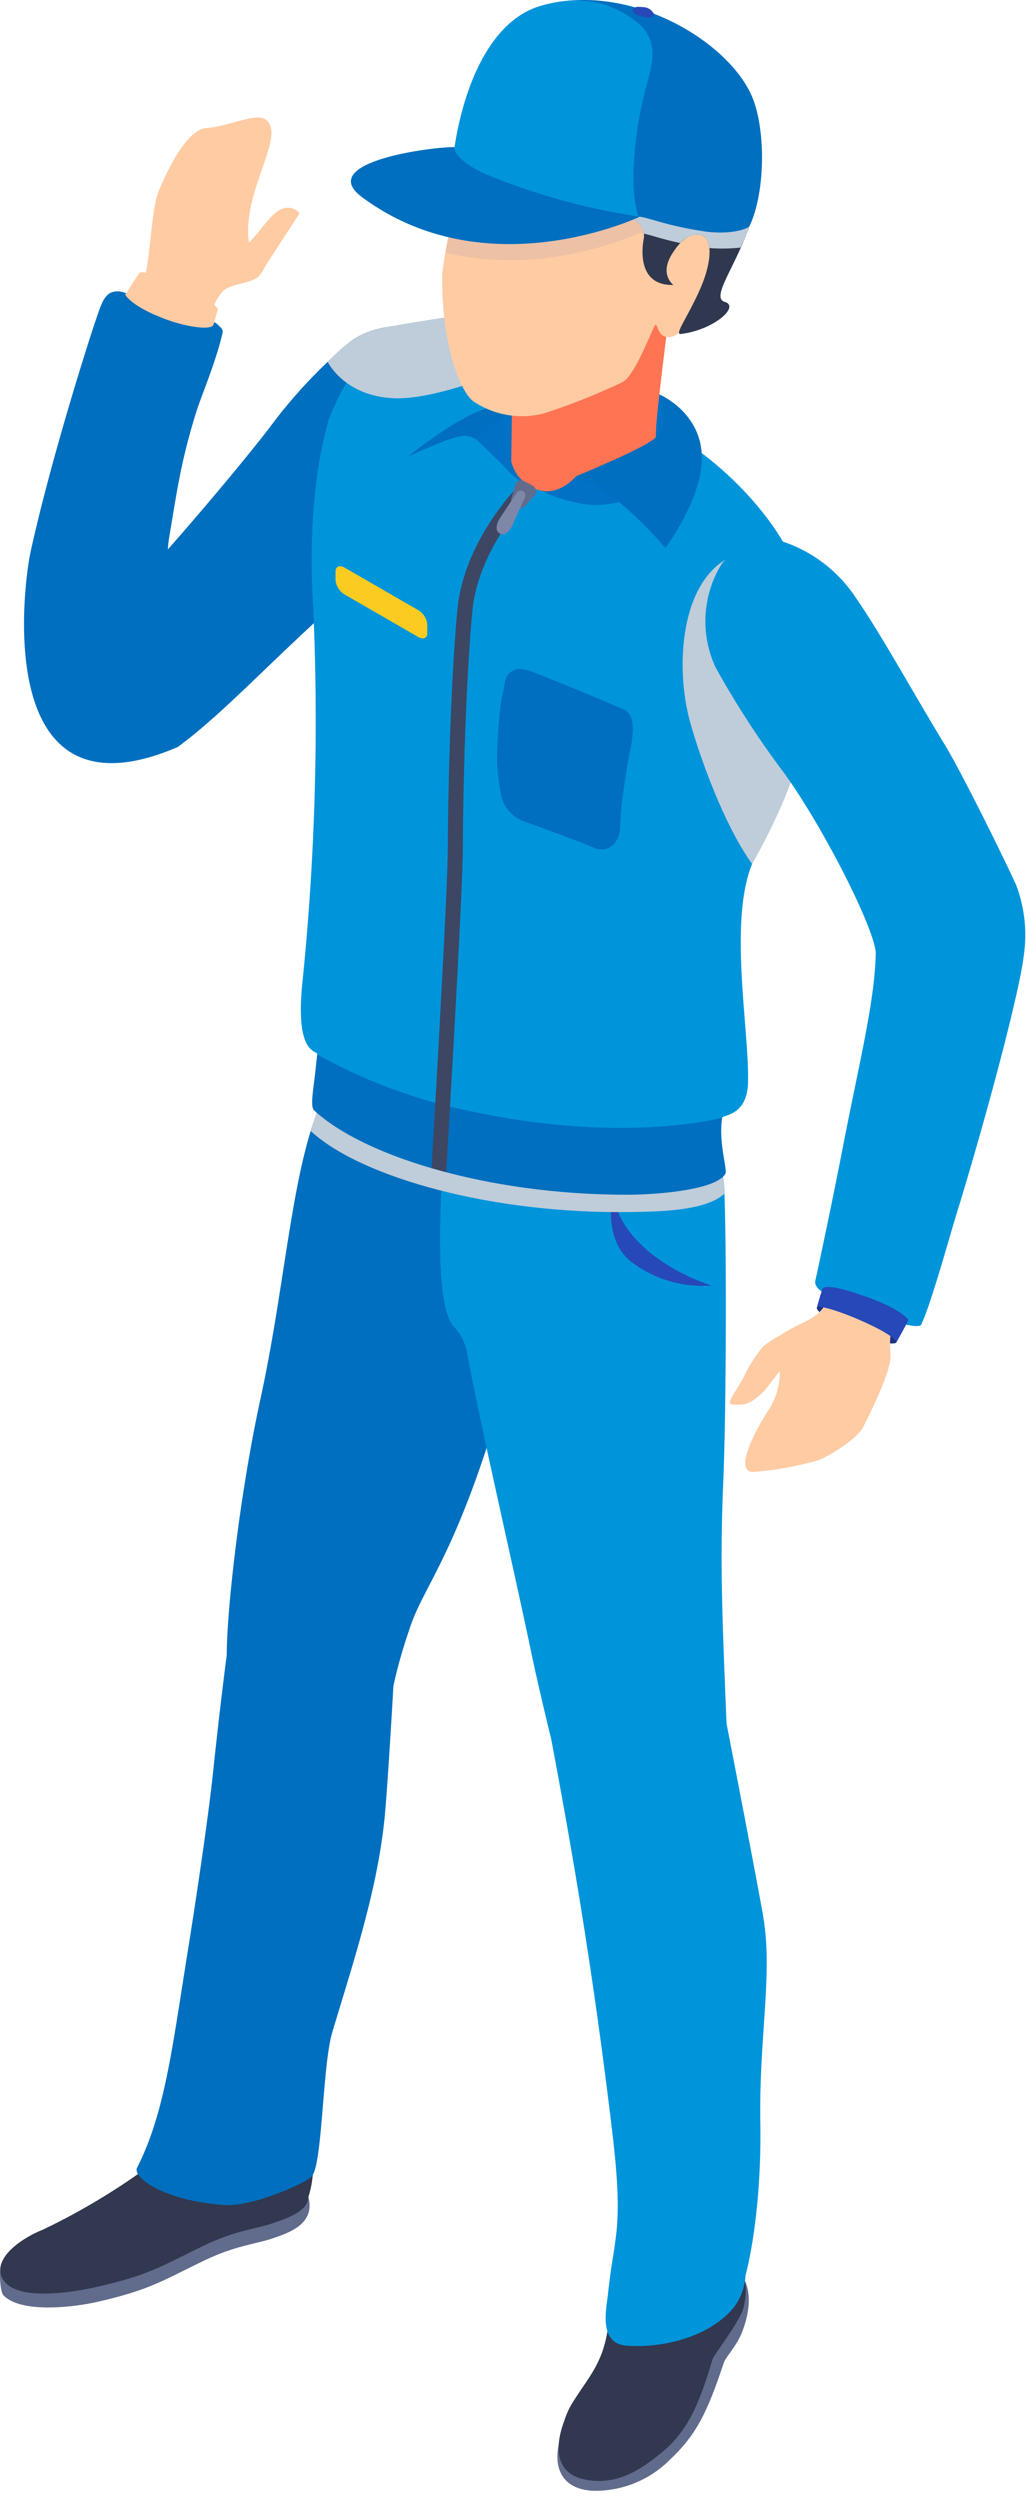 <svg xmlns="http://www.w3.org/2000/svg" xmlns:xlink="http://www.w3.org/1999/xlink" width="124" height="302" viewBox="0 0 124 302">
  <defs>
    <clipPath id="clip-path">
      <rect id="長方形_24989" data-name="長方形 24989" width="124" height="302" transform="translate(524 5733)" fill="#fff" stroke="#707070" stroke-width="1"/>
    </clipPath>
  </defs>
  <g id="top_environment_item_01" transform="translate(-524 -5733)" clip-path="url(#clip-path)">
    <g id="man" transform="translate(524 5733)">
      <g id="グループ_97" data-name="グループ 97" transform="translate(0 131.119)">
        <g id="グループ_95" data-name="グループ 95" transform="translate(67.363 139.827)">
          <path id="パス_751" data-name="パス 751" d="M2112.032,1233.775c-1.113,2.546-2.554,4.411-4.372,8.734-1.024,2.433-1.064,6.5,3.711,6.774a12.721,12.721,0,0,0,8.9-3.338c3.364-3.119,4.715-5.411,6.933-12.083.265-.8,1.519-1.97,2.219-3.74.8-2.018,2.389-7.625-3.448-8.761-6.465-1.258-9.81,4.723-10.7,6.3A42.386,42.386,0,0,0,2112.032,1233.775Z" transform="translate(-2107.104 -1219.33)" fill="#616b8c"/>
          <path id="パス_752" data-name="パス 752" d="M2108.245,1236.982a9.777,9.777,0,0,1,1.213-2.547c1.862-2.916,3.307-4.373,3.991-8.15,1.055-5.807,2.279-4.779,2.867-6.4.6-1.665,3.7-5.692,9.827-4.045,2.629.707,3.431,1.957,3.666,3.063a7.126,7.126,0,0,1,.2,3.935c-.126,1.729-3.622,5.956-3.862,6.761-1.626,5.429-3,8.714-6.343,11.37-1.913,1.518-5.074,4.005-9.253,3.027C2106.685,1243.087,2107.388,1239.239,2108.245,1236.982Z" transform="translate(-2107.421 -1215.447)" fill="#31384f"/>
        </g>
        <g id="グループ_96" data-name="グループ 96" transform="translate(0 127.448)">
          <path id="パス_753" data-name="パス 753" d="M1923.708,1202.618c-4.871,2.344-6.5,3.553-13.164,5.033-1.986.44-8.756,1.465-11.028-.845-.411-.418-.481-2.463-.4-2.946.32-1.868,3.6-2.428,4.883-3.063,5.418-2.683,9.5-3.249,15.081-4.93,1.032-.311,6.6-2.139,9.047-2.544,1.63-.269,7.868.546,8.017.923,1.5,3.824-2.05,4.968-4.174,5.689C1929.94,1200.621,1927.568,1200.763,1923.708,1202.618Z" transform="translate(-1899.087 -1188.072)" fill="#616b8c"/>
          <path id="パス_754" data-name="パス 754" d="M1904.058,1188.121c.115-.049.221-.089.335-.137.33-.168.679-.34,1.057-.519a80.514,80.514,0,0,0,11.074-6.674c1.443-1.91,7.577.48,10.558-.853,3.939-1.763,8.025-3.475,9.268-2.364a.356.356,0,0,1,.093.4,20.352,20.352,0,0,1,.525,3.039,11.87,11.87,0,0,1-.588,3.147c-.011,1.654-2.743,2.554-4.352,3.1-2.029.687-4.4.828-8.259,2.684-4.873,2.344-6.5,3.554-13.164,5.032-1.985.44-9.208,1.835-11.028-.844C1898.069,1191.912,1901.023,1189.423,1904.058,1188.121Z" transform="translate(-1899.143 -1177.221)" fill="#31384f"/>
        </g>
        <path id="パス_755" data-name="パス 755" d="M1997.894,796.744c-1.008-2.246-12.764-7.818-14.8-9.168-3.458-2.3-9.016-5.34-10.857-1.032-3.43,8-4.2,21.735-7.175,35.377-2.571,11.769-4.111,25.9-4.093,31.044-.01,0-.836,6.348-1.632,13.937-.62,5.938-2.229,16.558-3.123,22.108-1.874,11.678-2.758,19.333-6.088,25.895-.556,1.1,3.028,3.94,10.525,4.5,3.378.25,10.03-2.689,10.644-3.521,1.253-1.709,1.249-13.417,2.426-17.35,2.565-8.567,5.517-17.337,6.355-26.24.314-3.338.826-11.97,1.039-15.641a60.76,60.76,0,0,1,1.906-6.736c1.645-5.243,5.492-8.6,11.007-27.294,1.191-4.042,2.746-7.122,4.113-13.382A31.437,31.437,0,0,0,1997.894,796.744Z" transform="translate(-1933.563 -784.141)" fill="#006fbf"/>
        <path id="パス_756" data-name="パス 756" d="M2102.394,884.19c-.511-3.072-3.125-16.606-4.45-23.432-.529-12.994-.812-19.454-.393-29.29.373-8.813.4-29.456.115-35.142a11.07,11.07,0,0,0-8.75-10.584c-3.294-.361-10.649-1.681-15.781-2.056,0,0-9.512-.876-9.386,7.8.019,1.328-1.58,18.4,1.273,21.373a5.875,5.875,0,0,1,1.542,3.012c1.576,8.605,5.62,25.943,7.782,36.324.87,4.18,2.363,10.273,2.4,10.406,2.34,12.45,4.935,27.014,7.364,47.31,1.446,12.109.268,12.449-.492,19.737-.188,1.805-1.224,6.021,2.28,6.269,3.961.282,9.028-.821,12.133-3.772a6.832,6.832,0,0,0,2.2-4.7s1.979-6.88,1.795-18.545C2101.861,898.724,2103.538,891.054,2102.394,884.19Z" transform="translate(-2010.135 -783.661)" fill="#0095db"/>
        <path id="パス_757" data-name="パス 757" d="M2127.3,823.8s-1.251,5.507,2.169,8.26a14.175,14.175,0,0,0,9.762,2.92S2128.471,831.728,2127.3,823.8Z" transform="translate(-2053.248 -810.802)" fill="#2748b8"/>
      </g>
      <g id="グループ_112" data-name="グループ 112" transform="translate(2.904 0)">
        <g id="グループ_99" data-name="グループ 99" transform="translate(0 14.194)">
          <path id="パス_758" data-name="パス 758" d="M1941.151,551.232c5.848-4.3,11.213-10.435,21.28-19.318,3.411-3.01,12.071-13.37,12.9-18.963.729-4.934-.5-9.6-3.311-11.725-1.611-1.218-6.745-1.4-9.969,1a60.649,60.649,0,0,0-9.861,10.51c-4.677,6.047-16.632,20.156-22.635,25.566Z" transform="translate(-1922.591 -475.171)" fill="#006fbf"/>
          <path id="パス_759" data-name="パス 759" d="M1925.319,528.7a65.018,65.018,0,0,1,.219-11.15c.979-5.821,1.476-9.632,3.364-15.614.639-2.025,2.292-5.8,3.141-9.434.11-.47-.232-.67-.537-.994-.886-.939-2.08.067-4.322-.182-2.151-.241-4.363-2.031-6.258-3.333a2.658,2.658,0,0,0-1.836-.522c-.631.077-1.2.366-1.752,1.732-.873,2.171-6,18.317-8.494,29.732-.834,3.812-4.772,33.241,17.77,23.577Z" transform="translate(-1908.054 -466.453)" fill="#006fbf"/>
          <g id="グループ_98" data-name="グループ 98" transform="translate(12.23)">
            <path id="パス_760" data-name="パス 760" d="M1952.975,485.188c-4.319-1.573-4.5-2.193-4.5-2.193a6.5,6.5,0,0,0,.735-2.409c.54-1.368,9.864,3.565,9.591,4.258-.326.542-.661.965-.729,1.12C1957.784,486.632,1955.515,486.113,1952.975,485.188Z" transform="translate(-1947.616 -461.645)" fill="#ffcba3"/>
            <path id="パス_761" data-name="パス 761" d="M1966.76,422.849c2.544,1.895-2.953,8.716-2.035,14.855,1.547-1.569,2.762-3.684,4.076-4.1a1.851,1.851,0,0,1,2.038.555l-4.042,6.228a6.675,6.675,0,0,1-.924,1.424c-1.133.95-3.294.775-4.294,1.773a5.351,5.351,0,0,0-1.443,3.39c-.153.851-9.007-1.73-8.455-3.213,1.117-3.019,1.179-9.977,2.11-12.227,1.4-3.4,3.623-7.534,5.823-7.68C1962.328,423.675,1965.559,421.953,1966.76,422.849Z" transform="translate(-1949.766 -422.592)" fill="#ffcba3"/>
            <path id="パス_762" data-name="パス 762" d="M1950.835,486.559c-4.319-1.573-5.015-3.015-5.015-3.015.582-.884,1.595-2.46,1.595-2.46-.184.961,8.936,4.927,9.591,4.258-.309,1.109-.464,1.695-.531,1.85C1956.185,487.859,1953.374,487.484,1950.835,486.559Z" transform="translate(-1945.82 -462.142)" fill="#ffcba3"/>
          </g>
        </g>
        <g id="グループ_109" data-name="グループ 109" transform="translate(33.456)">
          <path id="パス_763" data-name="パス 763" d="M2065.026,793.357s-.025-.869-.052-1.158c-.032-.339-.214-1.377-.214-1.377-1.623-5.392-6.792-9.919-8.483-10.1-3.294-.361-10.649-1.681-15.781-2.056,0,0-7.924-.726-9.209,5.75-1.965-1.046-3.607-1.909-4.256-2.34-3.458-2.3-9.016-5.34-10.857-1.032-.36.84-.089,1.5-.4,2.461l-.73,2.274c6.146,5.653,22.06,10.06,38.8,9.783C2056.711,795.51,2062.773,795.5,2065.026,793.357Z" transform="translate(-2013.856 -649.145)" fill="#bfccd9" style="mix-blend-mode: multiply;isolation: isolate"/>
          <path id="パス_764" data-name="パス 764" d="M2012.852,535.7c-.674-10.722.751-18.5,1.877-22.382a31.142,31.142,0,0,1,3.729-6.929c1.325-1.359,3.031-3.139,5.6-3.652,1.628-.326,26.555,8.608,32.595,12.4,9.939,6.234,13.286,15.424,13.178,16.743a4.953,4.953,0,0,1,.539.981c1.321,2.959,4.572,11.694-4.469,34.1-2.859,7.083-.317,20.088-.487,26.4-.111,4.074-3.046,3.88-3.129,4.255-.667,3-.6,6.02-1,6.446-2.417,2.589-10.012,1.94-10.012,1.94-16.739-.2-31.608-4.067-37.754-9.72-.6-.551-.632-2.81-.167-6.3.084-.626-2.808.367-1.752-9.136A311.671,311.671,0,0,0,2012.852,535.7Z" transform="translate(-2011.368 -462.583)" fill="#0095db"/>
          <path id="パス_765" data-name="パス 765" d="M2058.752,545.918c4.731,1.877,10.888.876,16.409.81a48.89,48.89,0,0,0-.765-15.619c.107-1.319-4.328-9.744-14.268-15.978-6.04-3.788-30.967-12.722-32.594-12.4-2.571.513-4.277,2.293-5.6,3.652a31.142,31.142,0,0,0-3.729,6.929,53.232,53.232,0,0,0-1.7,9.44C2016.6,522.8,2020.58,530.775,2058.752,545.918Z" transform="translate(-2014.841 -462.583)" fill="#0095db"/>
          <path id="パス_766" data-name="パス 766" d="M2084.673,637.414c.245-5.4.765-6.671.78-6.67.109-1.543.558-2.255,1.823-2.451a4.893,4.893,0,0,1,1.684.381q5.558,2.166,11.073,4.564c1.379.751,1.028,3.1.717,4.716-.007,0-.233.929-.807,4.8a40.585,40.585,0,0,0-.459,5.048c-.22,1.635-1.54,2.726-2.987,2.164,0,0-1.054-.451-1.615-.664q-3.578-1.36-7.17-2.646a4.4,4.4,0,0,1-2.7-3.745A21.732,21.732,0,0,1,2084.673,637.414Z" transform="translate(-2060.912 -547.487)" fill="#006fbf"/>
          <path id="パス_767" data-name="パス 767" d="M2025.423,593.411l8.889,5.132c.605.349,1.1.142,1.1-.463v-1.051a2.271,2.271,0,0,0-1.1-1.728l-8.889-5.132c-.605-.349-1.1-.142-1.1.463v1.051A2.271,2.271,0,0,0,2025.423,593.411Z" transform="translate(-2020.13 -521.594)" fill="#fbcb21"/>
          <path id="パス_768" data-name="パス 768" d="M2065.143,779.777c-.475,3.036.68,6.29.379,6.788-1.237,2.047-8.76,2.5-11.518,2.516-16.74.076-32.026-4.526-38.172-10.179-.6-.551.068-3.252.375-6.758a64.8,64.8,0,0,0,19.106,6.967C2053.67,782.948,2065.143,779.777,2065.143,779.777Z" transform="translate(-2014.223 -644.753)" fill="#006fbf"/>
          <path id="パス_769" data-name="パス 769" d="M2021.326,502.443s1.969,4.182,8.052,4.435,17.529-5.048,17.529-5.048l-11.151-4.752s-7.168,1.069-8.828,1.542C2024.035,499.444,2022.187,501.725,2021.326,502.443Z" transform="translate(-2018.101 -458.764)" fill="#bfccd9" style="mix-blend-mode: multiply;isolation: isolate"/>
          <g id="グループ_106" data-name="グループ 106" transform="translate(6.05)">
            <path id="パス_785" data-name="パス 785" d="M2061.78,535.85l-2.262-1.415a3.215,3.215,0,0,0-1.463-.41c-1.457.025-6.806,2.532-6.806,2.532s9.562-7.778,11.9-5.667C2064.105,531.752,2061.78,535.85,2061.78,535.85Z" transform="translate(-2044.383 -481.38)" fill="#006fbf"/>
            <path id="パス_786" data-name="パス 786" d="M2100.786,533.566l-16.955,2.2a7.731,7.731,0,0,1-3.445-2.4c-.725-.783-3.6-3.515-3.6-3.515a19.3,19.3,0,0,1,12.959-5.933c9.475-.684,9.5.879,9.5.879Z" transform="translate(-2061.65 -476.792)" fill="#0071c5"/>
            <g id="グループ_103" data-name="グループ 103" transform="translate(11.027 6.023)">
              <g id="グループ_102" data-name="グループ 102">
                <path id="パス_787" data-name="パス 787" d="M2107.289,506.679a3.775,3.775,0,0,1-1.335,2.32c-1.455,1.258-6.376,3.442-12.346,1.71a4.815,4.815,0,0,1-3.708-3.547l.07-5.565,19.407-15.4s-1.888,14.587-1.975,17.019C2107.352,504.575,2107.3,505.586,2107.289,506.679Z" transform="translate(-2081.546 -457.428)" fill="#ff7452"/>
                <path id="パス_788" data-name="パス 788" d="M2067.8,411.345c-1.406,1.927-1.756,4.256-2.14,8.009-.062.635-1.542,7.4-1.555,9.012-.068,8.5,2.3,14.283,3.954,15.212a10.524,10.524,0,0,0,8.382,1.324,77.838,77.838,0,0,0,9.436-3.754c1.394-.683,3.2-5.386,3.855-6.711.427-.86.256,1.049,1.445,1.232a1.612,1.612,0,0,0,1.557-.572c9.729-10,11.4-25.718,3.259-30.5S2072.422,405,2067.8,411.345Z" transform="translate(-2064.101 -400.996)" fill="#ffcba3"/>
                <path id="パス_789" data-name="パス 789" d="M2077.094,402c-1.572,1.039-7.679,4.491-2.923,6.428a26.8,26.8,0,0,0,7.673,2.581c.663.122,6.885.624,8.456.656a1.432,1.432,0,0,1,.845.263,1.514,1.514,0,0,1,.483.646c.54,1.28,0,3.488.121,3.746.667,1.492,2.626,2.016,2.323,3.855-.05.3-1.175,5.692,3.572,5.591-.815-.729-1.256-2-.14-3.771.875-1.385,1.813-2.289,2.978-2.309,2.155-.038,1.8,3.335.476,6.4-1.526,3.525-3.244,5.7-2.408,5.6,3.921-.461,7.2-3.306,5.319-3.875-2.791-.844,6.586-9.525,3.675-20.437C2104.043,394.238,2086.483,395.8,2077.094,402Z" transform="translate(-2069.706 -397.362)" fill="#2f384f"/>
              </g>
            </g>
            <path id="パス_790" data-name="パス 790" d="M2105.091,551.927s-1.964,2.35-4.342,1.724c0,0,4.078,2.044,7.582,1.731a20.567,20.567,0,0,0,6.57-1.856l.1-3.734Z" transform="translate(-2077.854 -494.407)" fill="#0071c5"/>
            <path id="パス_791" data-name="パス 791" d="M2129.2,535.221c-.76,4.626-4.28,9.268-4.28,9.268s-5.865-7.049-10.767-8.677c0,0,7.748-3.166,9.331-4.447,2.26-1.828.751-5.406.751-5.406S2130.305,528.508,2129.2,535.221Z" transform="translate(-2086.919 -478.292)" fill="#006fbf"/>
            <g id="グループ_105" data-name="グループ 105">
              <g id="グループ_104" data-name="グループ 104" transform="translate(11.418 16.602)">
                <path id="パス_792" data-name="パス 792" d="M2086.96,438.409c-.118-.258.419-2.466-.121-3.746a1.513,1.513,0,0,0-.483-.646,1.432,1.432,0,0,0-.845-.263c-1.571-.032-7.792-.535-8.455-.656a26.8,26.8,0,0,1-7.673-2.581,4.883,4.883,0,0,1-.926-.487c-1.273,1.883-1.613,4.174-1.983,7.779-.042.425-.719,3.6-1.166,6.131,11.955,2.972,23.105-2.209,23.489-2.39.167.027.333.061.5.1C2089.128,440.283,2087.546,439.719,2086.96,438.409Z" transform="translate(-2065.308 -430.028)" fill="#edc1a6"/>
              </g>
              <path id="パス_793" data-name="パス 793" d="M2102.267,423.321c.949-.016,1.411.63,1.518,1.619a20.322,20.322,0,0,0,3.765-.058c3.992-8.068,1.5-16.95-4.17-20.281-8.139-4.776-23.567.4-28.192,6.744-.055.075-.106.152-.157.229a4.875,4.875,0,0,0,.926.487,26.8,26.8,0,0,0,7.673,2.581c.663.122,6.885.624,8.456.656a1.433,1.433,0,0,1,.845.263,1.516,1.516,0,0,1,.483.646c.54,1.28,0,3.488.121,3.746.586,1.311,2.168,1.875,2.339,3.24,1.024.233,2.171.664,4.4,1.143A2.836,2.836,0,0,1,2102.267,423.321Z" transform="translate(-2060.464 -394.973)" fill="#bfccd9" style="mix-blend-mode: multiply;isolation: isolate"/>
              <path id="パス_794" data-name="パス 794" d="M2079.135,379.477c-6.887,1.994-9.609,11.593-10.415,17.058-.346,2.35,3.619,3.4,11.85,6.1A39.056,39.056,0,0,0,2090.8,404.9c1.623.188,2.911.968,7.664,1.75,3.71.61,5.764-.323,5.877-.553,1.739-3.541,2.067-10.516.6-14.934C2102.592,384.085,2089.944,376.348,2079.135,379.477Z" transform="translate(-2056.183 -378.763)" fill="#006fbf"/>
              <path id="パス_795" data-name="パス 795" d="M2031.427,439.713c15.091,11.152,33.541,2.328,33.541,2.328-17.432-5.311-21.041-6.185-22.382-8.4C2040.25,433.56,2025.546,435.367,2031.427,439.713Z" transform="translate(-2030.049 -415.866)" fill="#006fbf"/>
              <path id="パス_796" data-name="パス 796" d="M2079.161,379.6c3.535-1.023,7.011-.948,10.135.963,4.237,2.35,3.6,5.176,2.687,8.47-1.588,5.734-2.184,12.817-1.008,16.008a78.861,78.861,0,0,1-18.254-5.023c-2.432-1.035-4.113-2.426-3.975-3.361C2069.552,391.2,2072.274,381.6,2079.161,379.6Z" transform="translate(-2056.21 -378.89)" fill="#0095db"/>
              <path id="パス_797" data-name="パス 797" d="M2135.276,381.641c-.043.375.193.575.966.809s1.695.281,1.545-.309a1.449,1.449,0,0,0-1.281-.784C2135.745,381.269,2135.31,381.348,2135.276,381.641Z" transform="translate(-2101.197 -380.494)" fill="#2748b8"/>
            </g>
          </g>
          <g id="グループ_108" data-name="グループ 108" transform="translate(15.793 58.024)">
            <g id="グループ_107" data-name="グループ 107" transform="translate(0 0.109)">
              <path id="パス_798" data-name="パス 798" d="M2061.91,641.739l-1.773-.48c.02-.334,1.971-33.216,1.971-38.8,0-5.95.344-20.5,1.173-28.792.856-8.56,7.622-15.117,7.89-15.392l1.517.923c-.061.063-6.811,6.733-7.6,14.65-.823,8.224-1.164,22.693-1.164,28.611C2063.922,608.1,2061.991,640.376,2061.91,641.739Z" transform="translate(-2060.137 -558.278)" fill="#3d4663"/>
            </g>
            <path id="パス_799" data-name="パス 799" d="M2091.463,561.111a.6.6,0,0,1-.714.056l-.579-.311a.6.6,0,0,1-.341-.623l.457-1.652a.775.775,0,0,1,1.1-.552l1.067.576a.772.772,0,0,1,.14,1.222Z" transform="translate(-2080.204 -557.94)" fill="#616b8c"/>
            <path id="パス_800" data-name="パス 800" d="M2086.315,565.995c-.327.732-.988,1.221-1.419.982l-.175-.094c-.434-.237-.375-1.057.067-1.728l2.063-3.128a.557.557,0,0,1,.711-.216l.089.05a.556.556,0,0,1,.2.716Z" transform="translate(-2076.559 -560.519)" fill="#7e87a8"/>
          </g>
        </g>
        <g id="グループ_111" data-name="グループ 111" transform="translate(79.596 65.297)">
          <path id="パス_801" data-name="パス 801" d="M2154.819,605.444c-2.138-7.484-1.073-19.114,6.52-20.782,2.035-.447,5.74,6.9,7.281,7.6,1.64,4.463,2.444,14.581-6.376,30.084C2158.77,617.474,2155.958,609.433,2154.819,605.444Z" transform="translate(-2153.848 -583.269)" fill="#bfccd9" style="mix-blend-mode: multiply;isolation: isolate"/>
          <path id="パス_802" data-name="パス 802" d="M2199.845,622c-1.34-2.975-6.581-13.6-8.614-16.928-3.755-6.14-7.587-13.19-10.763-17.772a17.026,17.026,0,0,0-8.877-6.791c-2.178-.552-6.349,1.077-7.416,2.867a13.193,13.193,0,0,0-.64,12.364,109.764,109.764,0,0,0,8.338,12.837c4.706,6.544,10.721,18.4,11.013,21.568-.083,5.757-1.932,13.032-3.868,23-1.734,8.925-3.419,16.609-3.419,16.609-.17.728.252,1.408,3.829,3.095,1.255.591,8.557,3.127,8.953,2.279,1.226-2.641,3.149-9.719,4.315-13.516,3.526-11.476,7.557-26.593,8.078-31.058A17.025,17.025,0,0,0,2199.845,622Z" transform="translate(-2159.545 -580.401)" fill="#0095db"/>
          <g id="グループ_110" data-name="グループ 110" transform="translate(5.715 90.169)">
            <path id="パス_803" data-name="パス 803" d="M2209.649,862.3c4.322,1.562,4.4,2.524,4.4,2.524a11.328,11.328,0,0,1-.517,2.282c-1.187.8-9.823-3.116-9.6-4.236a15.542,15.542,0,0,1,.928-1.665C2205.479,860.9,2207.107,861.382,2209.649,862.3Z" transform="translate(-2193.424 -860.378)" fill="#1c3382"/>
            <path id="パス_804" data-name="パス 804" d="M2176.3,875.745a8.387,8.387,0,0,0,1.228-4.438c-.243.161-1.734,2.22-1.933,2.4-1.82,1.72-2.354,1.606-3.574,1.608-1.287,0,.037-1.2,1.157-3.365a16.521,16.521,0,0,1,2.3-3.633,11.346,11.346,0,0,1,2.2-1.441c2.16-1.521,4.332-1.724,5.4-3.788a7.482,7.482,0,0,0,.4-.887c.169-.437,8.615,2.057,8,3.113-1.073,1.854-.389,3.555-.637,4.824-.321,1.64-1.249,3.866-3.217,7.842-.615,1.245-3.644,3.327-5.43,4.043a40.1,40.1,0,0,1-7.836,1.412C2171.763,883.526,2174.8,877.977,2176.3,875.745Z" transform="translate(-2171.495 -861.082)" fill="#ffcba3"/>
            <path id="パス_805" data-name="パス 805" d="M2210.107,860.1c4.322,1.563,4.887,2.755,4.887,2.755-.38.828-1.455,2.713-1.455,2.713-.024-1.162-8.986-4.883-9.6-4.236.307-1.11.613-2.083.679-2.239C2204.907,858.43,2207.565,859.185,2210.107,860.1Z" transform="translate(-2193.433 -858.843)" fill="#2748b8"/>
          </g>
        </g>
      </g>
    </g>
  </g>
</svg>

